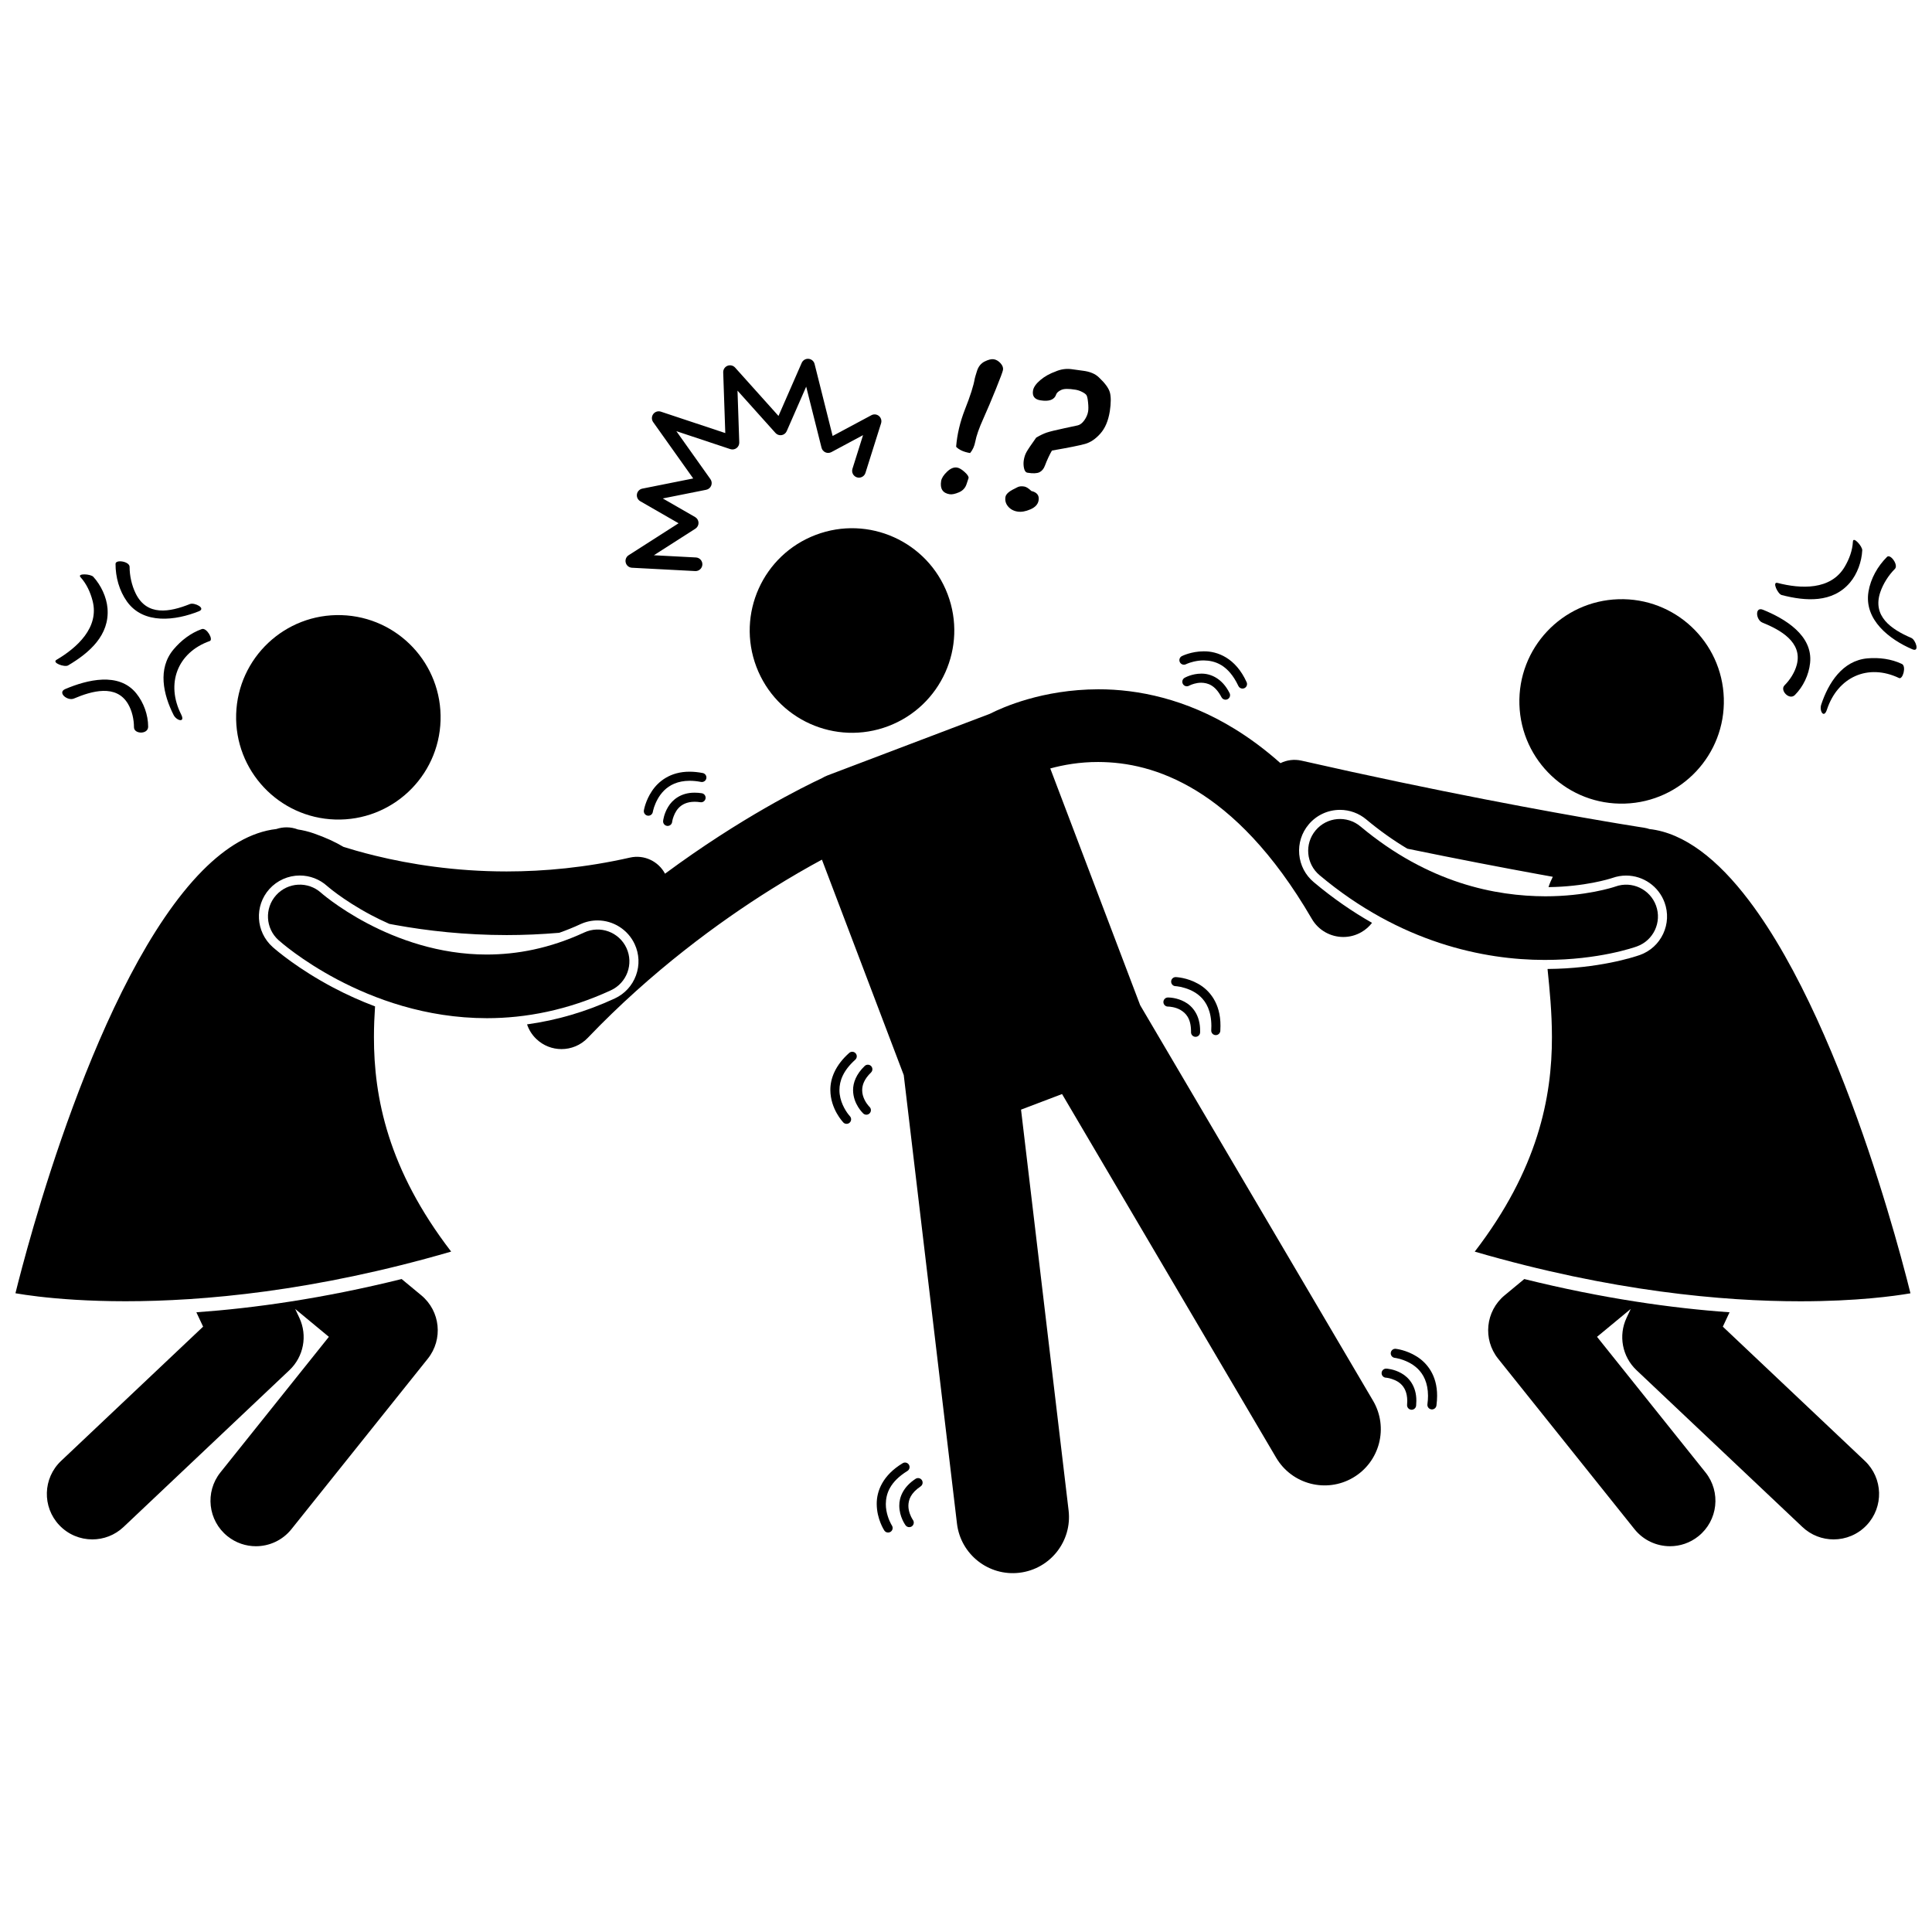 <?xml version="1.0" encoding="UTF-8"?>
<!-- Uploaded to: ICON Repo, www.iconrepo.com, Generator: ICON Repo Mixer Tools -->
<svg width="800px" height="800px" version="1.1" viewBox="144 144 512 512" xmlns="http://www.w3.org/2000/svg">
 <defs>
  <clipPath id="b">
   <path d="m148.09 326h502.91v235h-502.91z"/>
  </clipPath>
  <clipPath id="a">
   <path d="m639 291h12.902v26h-12.902z"/>
  </clipPath>
 </defs>
 <g clip-path="url(#b)">
  <path d="m488.31 370.41c-0.254-2.887 0.633-5.695 2.492-7.914 2.062-2.465 5.094-3.875 8.312-3.875 2.539 0 5.012 0.898 6.957 2.535 3.523 2.945 7.152 5.527 10.887 7.754 13.543 2.789 25.363 5.047 34.863 6.781 1.273 0.234 2.5 0.453 3.688 0.668-0.449 0.879-0.836 1.789-1.137 2.738 9.633-0.117 16.18-2.184 16.852-2.406 0.043-0.016 0.09-0.031 0.133-0.043 1.16-0.406 2.363-0.613 3.586-0.613 4.551 0 8.645 2.875 10.191 7.156 0.988 2.727 0.848 5.664-0.379 8.289-1.23 2.617-3.41 4.606-6.133 5.59-1.793 0.629-11.059 3.617-24.508 3.719 0.555 5.465 1.16 11.477 1.164 18.031 0.023 15.957-3.699 35.074-20.457 56.875 36.258 10.559 65.887 13.16 86.297 13.16 14.965 0 24.973-1.398 28.992-2.086 0.059-0.012 0.121-0.023 0.18-0.031-0.477-1.934-1.336-5.312-2.559-9.766-1.973-7.191-4.883-17.156-8.629-28.227-7.488-22.129-18.375-48.684-31.641-66.145-8.148-10.758-17.082-17.863-26.355-18.895-0.445-0.148-0.91-0.27-1.391-0.344l-0.004-0.004c-0.004 0-2.324-0.352-6.711-1.082-1.066-0.176-2.262-0.379-3.562-0.602-14.742-2.508-44.176-7.832-80.512-16.09-1.961-0.445-3.922-0.168-5.594 0.66-4.062-3.613-8.168-6.652-12.273-9.156-12.809-7.852-25.488-10.441-36.016-10.418-14.797 0.043-25.344 4.781-28.75 6.508l-42.988 16.316c-0.527 0.199-1.02 0.449-1.488 0.73-4.754 2.227-21.414 10.402-41.578 25.316-1.742-3.277-5.508-5.129-9.305-4.266-11.676 2.644-22.664 3.664-32.668 3.668-13.75 0-25.637-1.93-34.789-4.164-1.82-0.445-3.543-0.898-5.141-1.355-1.172-0.336-2.281-0.672-3.328-1-2.133-1.273-4.699-2.461-7.816-3.551-1.441-0.504-2.852-0.844-4.246-1.055-1.887-0.727-3.902-0.73-5.715-0.117-6.746 0.766-13.281 4.699-19.52 10.98-6.969 7.019-13.453 16.887-19.234 27.898-11.574 22.027-20.383 48.613-25.551 66.324-2.457 8.441-4.098 14.848-4.832 17.824 0.059 0.008 0.117 0.02 0.18 0.031 1.34 0.23 3.344 0.539 5.977 0.848 5.266 0.617 13.035 1.238 23.012 1.238 20.41 0 50.039-2.602 86.297-13.16-16.758-21.801-20.484-40.918-20.461-56.875 0-2.805 0.121-5.5 0.293-8.105-3.727-1.402-7.43-3.059-11.09-4.992-9.238-4.883-15.004-9.812-16.066-10.754-4.481-4.031-4.848-10.895-0.855-15.344 2.055-2.285 4.996-3.594 8.066-3.594 2.68 0 5.25 0.988 7.246 2.781l0.078 0.066c0.09 0.082 0.254 0.215 0.477 0.398 0.457 0.379 1.215 0.98 2.242 1.727 1.891 1.375 4.965 3.453 8.934 5.547 1.422 0.75 3.019 1.531 4.762 2.301 0.52 0.098 1.043 0.195 1.574 0.293 8.531 1.551 18.465 2.664 29.508 2.672 4.473 0 9.133-0.195 13.938-0.605 1.871-0.664 3.734-1.41 5.602-2.277 1.441-0.664 2.969-1 4.543-1 4.211 0 8.078 2.469 9.848 6.293 1.219 2.629 1.34 5.57 0.34 8.289s-2.996 4.887-5.625 6.102c-7.551 3.5-15.336 5.777-23.238 6.863 0.48 1.43 1.297 2.766 2.465 3.879 1.867 1.785 4.266 2.672 6.66 2.672 2.539 0 5.07-0.996 6.965-2.977 16.953-17.73 34.898-30.781 48.531-39.332 5.254-3.297 9.859-5.918 13.523-7.894l21.684 57.094 14.105 118.85c0.969 8.168 8.379 14.004 16.543 13.035 8.172-0.969 14.012-8.371 13.035-16.543l-12.602-106.19 10.871-4.129 56.742 96.375c4.176 7.09 13.305 9.449 20.391 5.277 7.086-4.172 9.453-13.301 5.277-20.391l-61.711-104.81-23.824-62.738c3.418-0.934 7.785-1.727 12.711-1.711 7.512 0.023 16.309 1.711 25.965 7.59 9.637 5.894 20.27 16.16 30.645 33.988 1.789 3.078 5.023 4.797 8.344 4.797 1.645 0 3.309-0.422 4.832-1.309 1.109-0.645 2.039-1.48 2.777-2.441-5.117-2.906-10.305-6.457-15.469-10.801-2.207-1.855-3.57-4.469-3.824-7.352z"/>
 </g>
 <path d="m395.13 301.47c5.312 13.996-1.727 29.648-15.719 34.961-13.996 5.312-29.645-1.723-34.961-15.719-5.312-13.992 1.723-29.645 15.719-34.957 13.992-5.316 29.645 1.723 34.961 15.715"/>
 <path d="m351.12 259.32c0.609-0.098 1.121-0.5 1.367-1.059l5.16-11.793 4.07 16.195c0.137 0.535 0.516 0.988 1.023 1.211 0.508 0.227 1.094 0.199 1.582-0.059l8.395-4.5-2.809 8.918c-0.301 0.953 0.227 1.969 1.18 2.269 0.953 0.297 1.965-0.23 2.269-1.18l-0.004-0.004 4.141-13.145c0.219-0.703-0.004-1.465-0.57-1.934-0.566-0.473-1.355-0.551-2.004-0.199l-10.266 5.496-4.785-19.086c-0.191-0.75-0.832-1.293-1.602-1.359-0.773-0.066-1.492 0.363-1.809 1.074l-6.152 14.066-11.5-12.82c-0.508-0.562-1.316-0.75-2.019-0.469-0.703 0.281-1.156 0.98-1.133 1.734l0.551 16.094-17.07-5.676c-0.742-0.246-1.559 0.012-2.023 0.641-0.465 0.625-0.473 1.484-0.023 2.121l10.617 14.941-13.484 2.695c-0.742 0.148-1.309 0.738-1.43 1.48-0.121 0.742 0.23 1.48 0.883 1.859l10.152 5.84-13.227 8.465c-0.664 0.422-0.977 1.223-0.773 1.98 0.199 0.762 0.867 1.301 1.652 1.344l16.754 0.879c0.031 0.004 0.062 0.004 0.094 0.004 0.953 0 1.754-0.746 1.805-1.711 0.051-0.996-0.715-1.848-1.707-1.898l-11.141-0.586 10.996-7.039c0.535-0.344 0.848-0.93 0.836-1.562-0.016-0.633-0.359-1.207-0.906-1.523l-8.57-4.93 11.508-2.297c0.598-0.121 1.102-0.539 1.328-1.105 0.227-0.566 0.148-1.219-0.207-1.715l-9.027-12.711 14.293 4.754c0.562 0.188 1.176 0.086 1.652-0.266 0.473-0.355 0.742-0.918 0.723-1.508l-0.465-13.723 10.055 11.211c0.402 0.461 1.016 0.676 1.621 0.582z"/>
 <path d="m162.03 320.35c5.644-3.328 11.047-8.012 10.461-15.145-0.25-2.992-1.734-6.117-3.758-8.344-0.707-0.781-4.383-0.98-3.387 0.109 1.59 1.754 2.606 3.988 3.191 6.258 1.828 7.055-4.102 12.414-9.559 15.629-1.336 0.789 2.141 2.027 3.051 1.492z"/>
 <path d="m196.69 306c2.035-0.816-1.168-2.398-2.344-1.926-5.41 2.168-11.406 3.269-14.387-2.797-1.035-2.106-1.617-4.695-1.613-7.051 0.004-1.457-3.727-2.035-3.727-0.789-0.008 3.508 0.992 7.129 3.039 9.988 4.418 6.16 12.934 5.016 19.031 2.574z"/>
 <path d="m199.59 313.88c1.027-0.363-0.816-3.633-2.117-3.168-2.941 1.043-5.504 3.031-7.488 5.398-4.277 5.098-2.715 11.949 0.008 17.348 0.789 1.562 3.18 2.176 2.012-0.129-4.106-8.137-1.023-16.391 7.586-19.449z"/>
 <path d="m163.59 329.12c4.676-1.984 11.195-3.894 14.336 1.422 1.066 1.801 1.574 4.094 1.578 6.188 0.004 1.855 3.762 1.949 3.758-0.145-0.008-3.16-1.176-6.387-3.148-8.836-4.644-5.754-13.086-3.578-18.82-1.145-2.184 0.93 0.582 3.242 2.297 2.516z"/>
 <path d="m616.16 301.69c6.348 1.645 13.477 2.152 18.105-3.301 1.941-2.293 3.102-5.551 3.25-8.555 0.051-1.051-2.402-3.793-2.473-2.32-0.117 2.363-0.98 4.664-2.172 6.68-3.699 6.281-11.684 5.871-17.809 4.285-1.508-0.391 0.078 2.941 1.098 3.211z"/>
 <g clip-path="url(#a)">
  <path d="m646.16 294.77c1.031-1.027-1.195-4.074-2.074-3.195-2.484 2.477-4.344 5.742-4.918 9.211-1.238 7.481 5.59 12.699 11.629 15.285 2.019 0.859 0.871-2.523-0.293-3.019-5.363-2.297-10.375-5.758-8.195-12.156 0.762-2.219 2.184-4.461 3.852-6.125z"/>
 </g>
 <path d="m638.91 318.47c-6.629 0.578-10.375 6.523-12.27 12.266-0.547 1.66 0.707 3.785 1.512 1.332 2.856-8.656 10.875-12.309 19.121-8.379 0.98 0.469 1.992-3.144 0.746-3.738-2.816-1.336-6.031-1.746-9.109-1.48z"/>
 <path d="m611.05 308.99c4.707 1.906 10.664 5.168 9.125 11.148-0.523 2.027-1.785 4.008-3.262 5.488-1.309 1.312 1.277 4.039 2.754 2.559 2.231-2.238 3.691-5.348 4.027-8.473 0.793-7.352-6.715-11.785-12.488-14.125-2.203-0.891-1.887 2.703-0.156 3.402z"/>
 <path d="m402.45 261.08c0.289-1.559 1-3.594 2.129-6.094 1.078-2.41 2.199-5.051 3.363-7.938 1.168-2.883 1.785-4.559 1.863-5.019 0.098-0.582-0.121-1.176-0.652-1.766-0.527-0.586-1.125-0.941-1.789-1.055-0.617-0.098-1.422 0.098-2.406 0.586-0.984 0.488-1.664 1.324-2.039 2.504-0.371 1.18-0.574 1.859-0.602 2.047-0.305 1.848-1.168 4.562-2.59 8.145-1.297 3.312-2.082 6.621-2.344 9.914 0.805 0.832 2.039 1.383 3.707 1.66 0.68-0.812 1.133-1.809 1.359-2.984z"/>
 <path d="m400.18 272.2 0.5-1.508c0.062-0.383-0.285-0.918-1.047-1.609-0.762-0.688-1.422-1.078-1.992-1.172-0.863-0.145-1.754 0.227-2.672 1.102-0.91 0.875-1.43 1.699-1.559 2.465-0.332 2.035 0.418 3.199 2.25 3.5 0.617 0.098 1.441-0.07 2.469-0.508 1.035-0.438 1.719-1.191 2.051-2.269z"/>
 <path d="m415.43 272.93c-0.766-0.125-1.395-0.051-1.883 0.23-0.176 0.113-0.398 0.227-0.68 0.355-1.48 0.695-2.285 1.43-2.414 2.195-0.152 0.934 0.082 1.773 0.695 2.504 0.617 0.73 1.449 1.191 2.496 1.359 1 0.164 2.141-0.031 3.418-0.586 1.281-0.547 2.008-1.344 2.176-2.375 0.219-1.316-0.426-2.148-1.926-2.5-0.719-0.699-1.352-1.098-1.883-1.184z"/>
 <path d="m420.91 267.41c0.602-1.578 1.227-2.914 1.863-4.008 4.422-0.766 7.352-1.352 8.789-1.762 1.434-0.406 2.781-1.312 4.039-2.731 1.258-1.41 2.09-3.356 2.496-5.84l0.008-0.023c0.336-2.258 0.34-3.953 0.012-5.086-0.328-1.133-1.305-2.457-2.918-3.969-0.977-0.949-2.406-1.531-4.285-1.754-0.973-0.125-1.941-0.258-2.91-0.398-1.391-0.191-2.769-0.008-4.148 0.555l0.023 0.004c-1.613 0.562-3 1.328-4.164 2.309-1.16 0.984-1.812 1.918-1.957 2.801-0.238 1.469 0.406 2.324 1.938 2.578 2.356 0.387 3.758-0.145 4.215-1.594 0.152-0.418 0.586-0.805 1.305-1.145 0.715-0.348 1.973-0.371 3.777-0.074 0.613 0.098 1.219 0.297 1.801 0.602 0.582 0.297 0.969 0.586 1.141 0.863 0.176 0.281 0.32 0.922 0.418 1.934 0.102 1.012 0.102 1.797 0.012 2.363-0.133 0.797-0.465 1.578-0.996 2.328-0.535 0.754-1.117 1.203-1.734 1.359l-3.594 0.773c-2.269 0.484-3.816 0.863-4.644 1.141-0.82 0.277-1.754 0.723-2.797 1.34-1.352 1.895-2.207 3.168-2.559 3.801-0.352 0.633-0.59 1.348-0.719 2.129-0.121 0.734-0.102 1.457 0.055 2.18 0.156 0.719 0.469 1.117 0.934 1.191 1.43 0.234 2.484 0.191 3.152-0.125 0.648-0.324 1.141-0.906 1.449-1.742z"/>
 <path d="m328.09 354.07c-3.66-0.027-5.938 1.918-7.035 3.773-1.125 1.855-1.309 3.602-1.32 3.703-0.07 0.66 0.41 1.254 1.07 1.324 0.043 0.004 0.09 0.008 0.129 0.008 0.609 0 1.133-0.461 1.195-1.078 0 0 0.027-0.289 0.172-0.809 0.508-1.625 1.656-4.496 5.785-4.516 0.465 0 0.969 0.035 1.52 0.121 0.656 0.105 1.273-0.348 1.375-1.004 0.102-0.656-0.348-1.273-1.004-1.375-0.664-0.102-1.297-0.152-1.887-0.148z"/>
 <path d="m330.23 348.86c-1.242-0.238-2.391-0.352-3.465-0.352-5.144-0.023-8.34 2.609-10.016 5.16-1.707 2.551-2.098 5.008-2.117 5.106-0.105 0.656 0.34 1.277 0.996 1.383 0.066 0.012 0.129 0.016 0.195 0.016 0.582 0 1.09-0.422 1.184-1.012v-0.004s0.074-0.469 0.332-1.258c0.855-2.426 3.039-6.973 9.426-6.984 0.91 0 1.906 0.09 3.012 0.305 0.652 0.125 1.281-0.301 1.41-0.953 0.125-0.652-0.305-1.281-0.957-1.406z"/>
 <path d="m462.33 322.52c-2.488 0.012-4.297 1.059-4.394 1.105-0.578 0.328-0.785 1.062-0.457 1.641 0.328 0.578 1.062 0.781 1.641 0.453 0 0 0.055-0.031 0.211-0.105 0.473-0.223 1.668-0.688 3-0.688 1.734 0.047 3.676 0.605 5.375 3.844 0.211 0.418 0.637 0.66 1.074 0.66 0.184 0 0.371-0.043 0.543-0.133 0.594-0.301 0.828-1.027 0.527-1.617-1.961-3.953-5.082-5.203-7.519-5.16z"/>
 <path d="m473.27 326.48c0.168 0 0.34-0.035 0.508-0.109 0.605-0.277 0.867-0.992 0.586-1.598-2.914-6.426-7.723-8.215-11.379-8.164-3.266 0.008-5.676 1.219-5.769 1.262-0.598 0.297-0.836 1.02-0.539 1.617 0.297 0.594 1.02 0.836 1.617 0.539h-0.004s0.094-0.047 0.324-0.145c0.684-0.281 2.387-0.867 4.375-0.867 2.977 0.055 6.523 1.109 9.191 6.766 0.203 0.441 0.637 0.699 1.09 0.699z"/>
 <path d="m460.82 418.77h0.016c0.66 0 1.199-0.531 1.203-1.191 0.004-0.113 0.004-0.227 0.004-0.348 0.039-4.152-2.016-6.629-4.102-7.731-2.07-1.129-4.066-1.148-4.398-1.156-0.078 0-0.148 0.008-0.207 0.016-0.656 0.102-1.109 0.715-1.008 1.375 0.098 0.625 0.66 1.066 1.281 1.02 0.34 0.008 1.832 0.109 3.172 0.855 1.453 0.848 2.816 2.215 2.856 5.621 0.004 0.098 0 0.203 0 0.32-0.012 0.664 0.52 1.211 1.184 1.219z"/>
 <path d="m466.12 418.31c0.023 0.004 0.051 0.004 0.074 0.004 0.633 0 1.164-0.492 1.203-1.133 0.023-0.449 0.039-0.887 0.039-1.312 0.039-6.07-2.981-9.531-5.941-11.168-2.953-1.66-5.781-1.75-5.883-1.762-0.668-0.023-1.227 0.496-1.246 1.16-0.023 0.668 0.496 1.227 1.164 1.246v-0.004s0.547 0.02 1.457 0.211c2.793 0.68 7.996 2.492 8.039 10.309 0.004 0.371-0.012 0.758-0.035 1.168-0.043 0.672 0.465 1.246 1.129 1.281z"/>
 <path d="m373.15 426.5c-2.238 2.141-3.09 4.426-3.078 6.418 0.043 3.719 2.617 6.062 2.695 6.164 0.23 0.219 0.527 0.328 0.828 0.328 0.32 0 0.637-0.125 0.875-0.379 0.457-0.48 0.438-1.242-0.043-1.703h-0.004s-0.09-0.086-0.273-0.301c-0.566-0.652-1.68-2.262-1.664-4.117 0.008-1.332 0.488-2.879 2.34-4.688 0.477-0.461 0.488-1.223 0.027-1.703-0.465-0.469-1.227-0.484-1.703-0.02z"/>
 <path d="m368.82 439.31c-0.793-1.016-2.375-3.496-2.359-6.445 0.012-2.344 0.902-5.07 4.191-8.031 0.496-0.445 0.539-1.207 0.094-1.703-0.441-0.496-1.203-0.539-1.699-0.094-3.711 3.297-5.012 6.809-4.996 9.828 0.031 5.07 3.352 8.488 3.426 8.59 0.234 0.25 0.555 0.375 0.875 0.375 0.297 0 0.594-0.109 0.828-0.328 0.48-0.457 0.504-1.219 0.047-1.703-0.004 0-0.148-0.148-0.406-0.488z"/>
 <path d="m515.34 507.9c-1.98-1.109-3.832-1.191-3.938-1.203-0.664-0.035-1.23 0.48-1.262 1.141-0.031 0.668 0.48 1.23 1.141 1.266v-0.004s0.312 0.012 0.863 0.137c1.723 0.465 4.766 1.48 4.797 6.023 0.004 0.316-0.016 0.656-0.047 1.02-0.062 0.664 0.426 1.25 1.086 1.312 0.039 0.004 0.074 0.008 0.109 0.008 0.617 0 1.145-0.473 1.199-1.098 0.039-0.426 0.059-0.844 0.059-1.238 0.043-3.918-2.023-6.281-4.008-7.363z"/>
 <path d="m519.34 503.42c-2.727-1.688-5.348-1.953-5.449-1.969-0.664-0.07-1.258 0.41-1.324 1.074-0.07 0.664 0.414 1.254 1.074 1.324 0.004 0 0.504 0.051 1.348 0.281 2.59 0.781 7.426 2.809 7.449 9.777 0 0.691-0.051 1.434-0.156 2.238-0.09 0.66 0.379 1.266 1.035 1.355 0.055 0.008 0.109 0.012 0.164 0.012 0.594 0 1.113-0.441 1.191-1.047 0.117-0.902 0.176-1.754 0.176-2.559 0.027-5.523-2.777-8.828-5.508-10.488z"/>
 <path d="m386.63 535.91c-3.223 2.106-4.34 4.852-4.312 7.129 0.023 2.977 1.602 5.074 1.664 5.18 0.234 0.324 0.602 0.492 0.973 0.492 0.246 0 0.496-0.074 0.711-0.23 0.535-0.395 0.656-1.148 0.262-1.684v-0.004s-0.055-0.066-0.164-0.254c-0.344-0.562-1.039-1.965-1.031-3.504 0.027-1.566 0.578-3.32 3.234-5.121 0.555-0.371 0.703-1.117 0.336-1.672-0.371-0.551-1.121-0.703-1.672-0.332z"/>
 <path d="m384.47 533.82c0.57-0.348 0.746-1.086 0.402-1.656-0.348-0.566-1.09-0.746-1.656-0.398-5.273 3.176-6.91 7.383-6.875 10.812 0.016 3.992 1.949 6.914 2.004 7.016 0.23 0.352 0.617 0.547 1.012 0.547 0.227 0 0.453-0.062 0.656-0.195 0.559-0.363 0.715-1.109 0.352-1.668 0 0-0.078-0.121-0.23-0.398-0.457-0.844-1.387-2.918-1.383-5.301 0.035-2.723 1.062-5.875 5.719-8.758z"/>
 <path d="m196.04 491.77 1.785 3.809-37.637 35.578c-4.836 4.57-5.051 12.191-0.48 17.027 2.371 2.508 5.559 3.773 8.758 3.773 2.969 0 5.945-1.09 8.273-3.289l43.961-41.562c3.781-3.574 4.84-9.156 2.633-13.867l-1.102-2.352 8.926 7.387-28.738 35.922c-4.156 5.195-3.312 12.773 1.883 16.93 2.223 1.777 4.879 2.641 7.516 2.641 3.535 0 7.035-1.547 9.414-4.519l36.137-45.176c4.109-5.141 3.34-12.613-1.727-16.805l-5.203-4.309c-20.816 5.164-39.137 7.727-54.398 8.812z"/>
 <path d="m232.83 361.18c14.957 0.465 27.461-11.285 27.922-26.242 0.465-14.965-11.293-27.461-26.246-27.922-14.957-0.465-27.461 11.285-27.922 26.242-0.461 14.961 11.293 27.461 26.246 27.922z"/>
 <path d="m310.02 395.23c-1.957-4.227-6.965-6.07-11.191-4.113-9.242 4.269-17.859 5.836-25.824 5.844-12.656 0.012-23.766-4.09-31.699-8.285-3.961-2.09-7.109-4.191-9.223-5.727-1.055-0.766-1.848-1.395-2.356-1.809-0.254-0.211-0.438-0.363-0.543-0.457-0.047-0.039-0.078-0.066-0.098-0.082-3.461-3.113-8.793-2.832-11.91 0.633-3.113 3.461-2.832 8.793 0.633 11.91v-0.004c0.371 0.328 6.004 5.367 15.617 10.449 9.602 5.062 23.27 10.223 39.574 10.238h0.055c10.203 0 21.387-2.09 32.852-7.398 4.227-1.961 6.066-6.973 4.113-11.199z"/>
 <path d="m547.95 482.96-5.203 4.309c-5.07 4.191-5.84 11.668-1.73 16.801l36.137 45.172c2.379 2.973 5.879 4.519 9.414 4.523 2.641 0 5.297-0.863 7.516-2.641 5.195-4.152 6.039-11.734 1.883-16.93l-28.738-35.922 8.93-7.387-1.105 2.356c-2.211 4.707-1.148 10.293 2.633 13.867l43.969 41.559c2.328 2.199 5.301 3.289 8.27 3.289 3.195 0 6.387-1.262 8.758-3.769 4.57-4.836 4.356-12.457-0.477-17.031l-37.641-35.578 1.785-3.809c-15.266-1.086-33.586-3.648-54.398-8.809z"/>
 <path d="m546.66 330.72c0.465 14.953 12.965 26.707 27.922 26.242 14.957-0.461 26.711-12.961 26.246-27.918-0.461-14.957-12.965-26.711-27.922-26.242-14.953 0.457-26.711 12.953-26.246 27.918z"/>
 <path d="m553.3 398.39h0.219c14.254-0.008 23.652-3.359 24.289-3.582 4.379-1.582 6.648-6.414 5.062-10.793-1.578-4.371-6.398-6.641-10.77-5.074l-0.023 0.008v0.004c-0.574 0.199-7.898 2.582-18.559 2.574-13.07-0.039-30.895-3.383-48.988-18.516-3.566-2.992-8.887-2.527-11.879 1.043-2.992 3.566-2.527 8.887 1.043 11.879 21.359 17.949 43.625 22.453 59.605 22.457z"/>
</svg>
